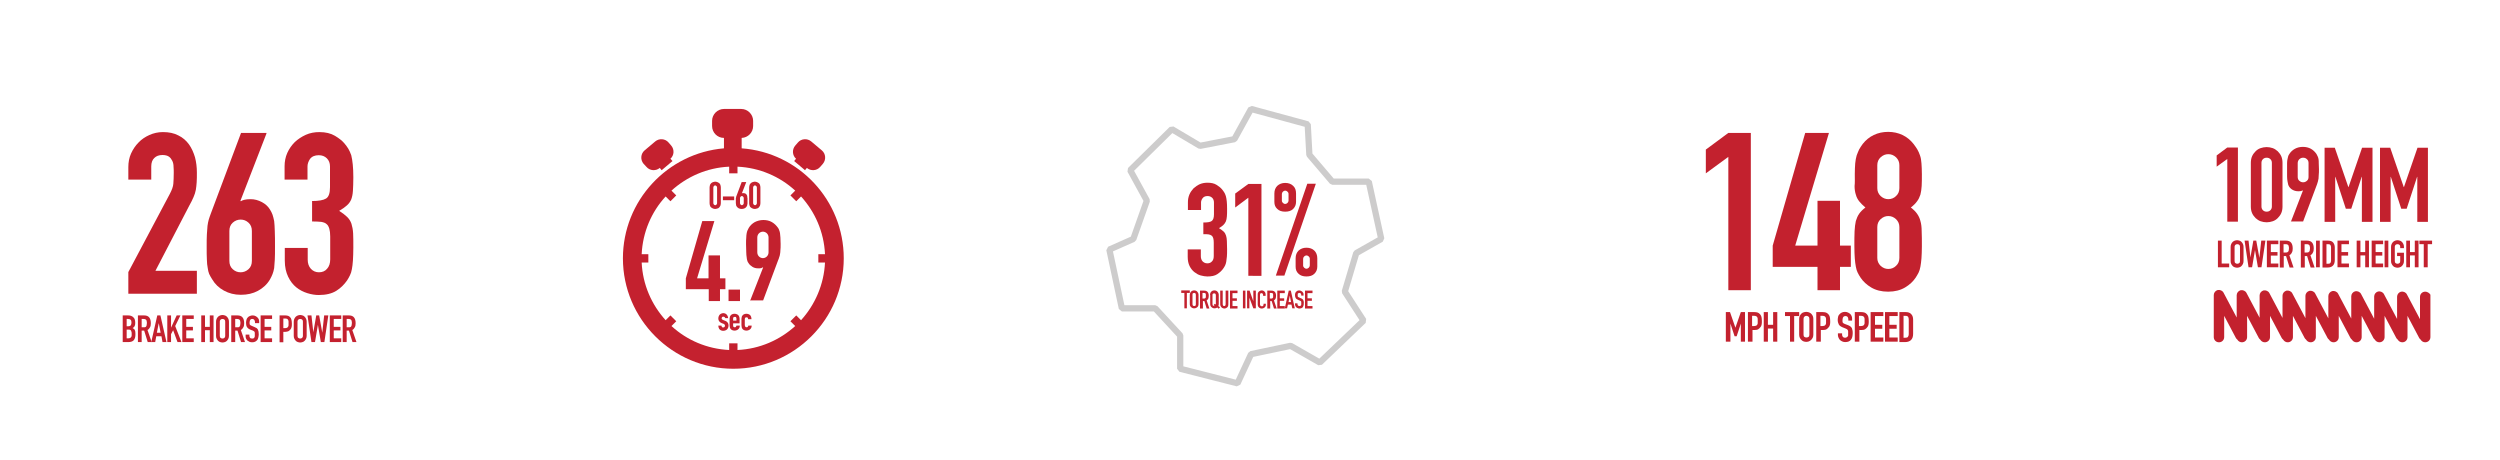 <?xml version="1.0" encoding="UTF-8"?> <!-- Generator: Adobe Illustrator 22.1.0, SVG Export Plug-In . SVG Version: 6.00 Build 0) --> <svg xmlns="http://www.w3.org/2000/svg" xmlns:xlink="http://www.w3.org/1999/xlink" x="0px" y="0px" viewBox="0 0 1200 221" style="enable-background:new 0 0 1200 221;" xml:space="preserve"> <style type="text/css"> .st0{fill:#C3212E;} .st1{fill:#C4212F;} .st2{fill:none;stroke:#CDCCCC;stroke-width:3;stroke-linejoin:bevel;stroke-miterlimit:10;} </style> <g id="LOWER_RIDE_HEIGHT"> <path class="st0" d="M1164.1,140c-1.4,0-2.5,1.1-2.5,2.5v10.7l-6.3-11.9c-0.5-1-1.7-1.5-2.8-1.3c-1.1,0.3-1.9,1.3-1.9,2.4v10.7 l-6.3-11.9c-0.5-1-1.7-1.5-2.8-1.3c-1.1,0.3-1.9,1.3-1.9,2.4v10.7l-6.3-11.9c-0.5-1-1.7-1.5-2.8-1.3c-1.1,0.3-1.9,1.3-1.9,2.4v10.7 l-6.3-11.9c-0.5-1-1.7-1.5-2.8-1.3c-1.1,0.3-1.9,1.3-1.9,2.4v10.7l-6.3-11.9c-0.5-1-1.7-1.5-2.8-1.3c-1.1,0.3-1.9,1.3-1.9,2.4v10.7 l-6.3-11.9c-0.5-1-1.7-1.5-2.8-1.3c-1.1,0.3-1.9,1.3-1.9,2.4v10.7l-6.3-11.9c-0.5-1-1.7-1.5-2.8-1.3c-1.1,0.3-1.9,1.3-1.9,2.4v10.7 l-6.3-11.9c-0.5-1-1.7-1.5-2.8-1.3c-1.1,0.3-1.9,1.3-1.9,2.4v10.7l-6.3-11.9c-0.5-1-1.7-1.5-2.8-1.3c-1.1,0.3-1.9,1.3-1.9,2.4v20.2 c0,1.4,1.1,2.5,2.5,2.5s2.5-1.1,2.5-2.5v-10.2l5.6,10.6c0.2,0.3,0.4,0.6,0.7,0.8c0.4,0.7,1.2,1.3,2.2,1.3c1.4,0,2.5-1.1,2.5-2.5 v-10.2l5.6,10.6c0.2,0.3,0.4,0.6,0.7,0.8c0.4,0.7,1.2,1.3,2.2,1.3c1.4,0,2.5-1.1,2.5-2.5v-10.2l5.6,10.6c0.2,0.3,0.4,0.6,0.7,0.8 c0.4,0.7,1.2,1.3,2.2,1.3c1.4,0,2.5-1.1,2.5-2.5v-10.2l5.6,10.6c0.2,0.3,0.4,0.6,0.7,0.8c0.4,0.7,1.2,1.3,2.2,1.3 c1.4,0,2.5-1.1,2.5-2.5v-10.2l5.6,10.6c0.2,0.3,0.4,0.6,0.7,0.8c0.4,0.7,1.2,1.3,2.2,1.3c1.4,0,2.5-1.1,2.5-2.5v-10.2l5.6,10.6 c0.2,0.3,0.4,0.6,0.7,0.8c0.4,0.7,1.2,1.3,2.2,1.3c1.4,0,2.5-1.1,2.5-2.5v-10.2l5.6,10.6c0.2,0.3,0.4,0.6,0.7,0.8 c0.4,0.7,1.2,1.3,2.2,1.3c1.4,0,2.5-1.1,2.5-2.5v-10.2l5.6,10.6c0.2,0.3,0.4,0.6,0.7,0.8c0.4,0.7,1.2,1.3,2.2,1.3 c1.4,0,2.5-1.1,2.5-2.5v-10.2l5.6,10.6c0.2,0.3,0.4,0.6,0.7,0.8c0.4,0.7,1.2,1.3,2.2,1.3c1.4,0,2.5-1.1,2.5-2.5v-20.2 C1166.6,141.1,1165.4,140,1164.1,140z"></path> <g> <g> <path class="st0" d="M1069.1,106.5V76.3L1064,80v-5.4l5.1-3.8h5.1v35.6H1069.1z"></path> <path class="st0" d="M1080.4,78.2c0-1.2,0.2-2.3,0.6-3.2c0.4-0.9,1-1.7,1.7-2.4c0.7-0.7,1.5-1.2,2.4-1.5s1.9-0.5,2.9-0.5 s2,0.2,2.9,0.5s1.7,0.9,2.4,1.5c0.7,0.7,1.3,1.5,1.7,2.4c0.4,0.9,0.6,2,0.6,3.2v20.9c0,1.2-0.2,2.3-0.6,3.2 c-0.4,0.9-1,1.7-1.7,2.4c-0.7,0.7-1.5,1.2-2.4,1.5s-1.9,0.5-2.9,0.5s-2-0.2-2.9-0.5s-1.7-0.9-2.4-1.5c-0.7-0.7-1.3-1.5-1.7-2.4 c-0.4-0.9-0.6-2-0.6-3.2V78.2z M1085.5,99.1c0,0.7,0.2,1.3,0.7,1.8c0.5,0.5,1.1,0.7,1.8,0.7s1.3-0.2,1.8-0.7 c0.5-0.5,0.7-1.1,0.7-1.8V78.2c0-0.7-0.2-1.3-0.7-1.8c-0.5-0.5-1.1-0.7-1.8-0.7s-1.3,0.2-1.8,0.7c-0.5,0.5-0.7,1.1-0.7,1.8V99.1z "></path> <path class="st0" d="M1099.6,106.5l5.8-15l-0.1-0.1c-0.2,0.1-0.4,0.2-0.8,0.3c-0.3,0.1-0.8,0.1-1.4,0.1c-0.9,0-1.7-0.2-2.5-0.6 c-0.8-0.4-1.4-1-1.8-1.6c-0.2-0.3-0.4-0.7-0.5-1.1c-0.1-0.4-0.2-0.9-0.3-1.5c-0.1-0.6-0.2-1.4-0.2-2.3c0-0.9,0-2.1,0-3.5 c0-1.2,0-2.1,0-2.9s0.1-1.4,0.2-1.9c0.1-0.5,0.2-0.9,0.3-1.3c0.1-0.4,0.3-0.8,0.6-1.2c0.7-1.1,1.6-1.9,2.7-2.5 c1.1-0.6,2.4-0.9,3.8-0.9c1.4,0,2.7,0.3,3.8,0.9c1.1,0.6,2,1.5,2.7,2.5c0.2,0.4,0.4,0.8,0.6,1.2c0.2,0.4,0.3,0.8,0.4,1.3 c0.1,0.5,0.1,1.2,0.1,1.9s0.1,1.7,0.1,2.9c0,1.1,0,2-0.1,2.7c0,0.7-0.1,1.3-0.1,1.8c-0.1,0.5-0.2,1-0.3,1.4 c-0.1,0.4-0.3,0.9-0.4,1.3l-6.7,17.9H1099.6z M1102.9,84.9c0,0.8,0.2,1.4,0.8,1.9s1.1,0.7,1.8,0.7s1.2-0.2,1.8-0.7 s0.8-1.1,0.8-1.9v-6.6c0-0.8-0.2-1.4-0.8-1.9c-0.5-0.5-1.1-0.7-1.8-0.7s-1.2,0.2-1.8,0.7c-0.5,0.5-0.8,1.1-0.8,1.9V84.9z"></path> <path class="st0" d="M1115.8,106.5V70.9h4.9l6.5,18.9h0.1l6.5-18.9h5v35.6h-5.1V84.9h-0.1l-5,15.3h-2.6l-5-15.3h-0.1v21.6H1115.8 z"></path> <path class="st0" d="M1142.4,106.5V70.9h4.9l6.5,18.9h0.1l6.5-18.9h5v35.6h-5.1V84.9h-0.1l-5,15.3h-2.6l-5-15.3h-0.1v21.6H1142.4 z"></path> </g> </g> <g> <path class="st0" d="M1064.6,128.3v-12.8h1.8v11h3.6v1.8H1064.6z"></path> <path class="st0" d="M1070.7,118.5c0-0.5,0.1-1,0.3-1.4c0.2-0.4,0.4-0.7,0.7-1c0.3-0.3,0.6-0.4,1-0.6c0.4-0.1,0.7-0.2,1.1-0.2 s0.7,0.1,1.1,0.2c0.4,0.1,0.7,0.3,1,0.6c0.3,0.3,0.5,0.6,0.7,1c0.2,0.4,0.3,0.9,0.3,1.4v6.8c0,0.5-0.1,1-0.3,1.4 c-0.2,0.4-0.4,0.7-0.7,1c-0.3,0.3-0.6,0.5-1,0.6c-0.4,0.1-0.7,0.2-1.1,0.2s-0.7-0.1-1.1-0.2s-0.7-0.3-1-0.6 c-0.3-0.3-0.5-0.6-0.7-1c-0.2-0.4-0.3-0.8-0.3-1.4V118.5z M1072.6,125.3c0,0.4,0.1,0.8,0.4,1s0.5,0.3,0.9,0.3s0.6-0.1,0.9-0.3 s0.4-0.5,0.4-1v-6.8c0-0.4-0.1-0.8-0.4-1c-0.2-0.2-0.5-0.3-0.9-0.3s-0.6,0.1-0.9,0.3c-0.2,0.2-0.4,0.5-0.4,1V125.3z"></path> <path class="st0" d="M1087.4,115.5l-1.9,12.8h-1.7l-1.4-8.3h0l-1.4,8.3h-1.7l-1.9-12.8h1.9l0.9,8.1h0l1.4-8.1h1.4l1.5,8.3h0 l0.9-8.3H1087.4z"></path> <path class="st0" d="M1088.1,128.3v-12.8h5.5v1.7h-3.6v3.8h3.2v1.7h-3.2v3.8h3.6v1.8H1088.1z"></path> <path class="st0" d="M1094.3,128.3v-12.8h3c2.2,0,3.2,1.3,3.2,3.8c0,0.8-0.1,1.4-0.4,1.9c-0.2,0.5-0.6,1-1.2,1.3l2,5.9h-1.9 l-1.7-5.5h-1.1v5.5H1094.3z M1096.1,117.2v4h1c0.3,0,0.6,0,0.8-0.1c0.2-0.1,0.3-0.2,0.5-0.4c0.1-0.2,0.2-0.4,0.2-0.6 s0.1-0.5,0.1-0.9c0-0.3,0-0.6-0.1-0.9s-0.1-0.5-0.2-0.6c-0.2-0.3-0.7-0.5-1.3-0.5H1096.1z"></path> <path class="st0" d="M1104.4,128.3v-12.8h3c2.2,0,3.2,1.3,3.2,3.8c0,0.8-0.1,1.4-0.4,1.9c-0.2,0.5-0.6,1-1.2,1.3l2,5.9h-1.9 l-1.7-5.5h-1.1v5.5H1104.4z M1106.2,117.2v4h1c0.3,0,0.6,0,0.8-0.1c0.2-0.1,0.3-0.2,0.5-0.4c0.1-0.2,0.2-0.4,0.2-0.6 s0.1-0.5,0.1-0.9c0-0.3,0-0.6-0.1-0.9s-0.1-0.5-0.2-0.6c-0.2-0.3-0.7-0.5-1.3-0.5H1106.2z"></path> <path class="st0" d="M1111.7,128.3v-12.8h1.8v12.8H1111.7z"></path> <path class="st0" d="M1114.8,128.3v-12.8h2.7c1.1,0,1.9,0.3,2.4,0.9c0.5,0.6,0.8,1.4,0.8,2.4v6c0,1.2-0.3,2.1-0.9,2.7 s-1.4,0.9-2.5,0.9H1114.8z M1116.7,117.2v9.4h0.8c0.5,0,0.9-0.1,1.1-0.4c0.2-0.3,0.3-0.7,0.3-1.2v-6.2c0-0.5-0.1-0.9-0.3-1.2 s-0.6-0.4-1.1-0.4H1116.7z"></path> <path class="st0" d="M1122,128.3v-12.8h5.5v1.7h-3.6v3.8h3.2v1.7h-3.2v3.8h3.6v1.8H1122z"></path> <path class="st0" d="M1131.2,128.3v-12.8h1.8v5.5h2.3v-5.5h1.8v12.8h-1.8v-5.7h-2.3v5.7H1131.2z"></path> <path class="st0" d="M1138.4,128.3v-12.8h5.5v1.7h-3.6v3.8h3.2v1.7h-3.2v3.8h3.6v1.8H1138.4z"></path> <path class="st0" d="M1144.6,128.3v-12.8h1.8v12.8H1144.6z"></path> <path class="st0" d="M1147.7,118.5c0-0.5,0.1-1,0.3-1.4c0.2-0.4,0.4-0.7,0.7-1c0.3-0.3,0.6-0.4,1-0.6c0.4-0.1,0.7-0.2,1.1-0.2 s0.7,0.1,1.1,0.2c0.4,0.1,0.7,0.3,1,0.6c0.3,0.3,0.5,0.6,0.7,1c0.2,0.4,0.3,0.9,0.3,1.4v0.6h-1.8v-0.6c0-0.4-0.1-0.8-0.4-1 c-0.2-0.2-0.5-0.3-0.9-0.3s-0.6,0.1-0.9,0.3c-0.2,0.2-0.4,0.5-0.4,1v6.8c0,0.4,0.1,0.8,0.4,1s0.5,0.3,0.9,0.3s0.6-0.1,0.9-0.3 s0.4-0.5,0.4-1v-2.4h-1.5v-1.6h3.3v4c0,0.5-0.1,1-0.3,1.4c-0.2,0.4-0.4,0.7-0.7,1c-0.3,0.3-0.6,0.5-1,0.6 c-0.4,0.1-0.7,0.2-1.1,0.2s-0.7-0.1-1.1-0.2s-0.7-0.3-1-0.6c-0.3-0.3-0.5-0.6-0.7-1c-0.2-0.4-0.3-0.8-0.3-1.4V118.5z"></path> <path class="st0" d="M1155,128.3v-12.8h1.8v5.5h2.3v-5.5h1.8v12.8h-1.8v-5.7h-2.3v5.7H1155z"></path> <path class="st0" d="M1163.4,128.3v-11.1h-2.1v-1.7h6.1v1.7h-2.1v11.1H1163.4z"></path> </g> </g> <g id="BHP"> <g> <path class="st0" d="M61.6,141v-10.4l19.9-37.5c1-1.9,1.6-3.5,1.7-4.9c0.1-1.4,0.2-3.1,0.2-5.2c0-0.9,0-1.9-0.1-3 c0-1-0.2-2-0.6-2.8c-0.4-0.8-0.9-1.5-1.6-2c-0.7-0.5-1.8-0.8-3.1-0.8c-1.7,0-3,0.5-3.9,1.4c-1,0.9-1.5,2.3-1.5,4.1v6.3h-11v-6 c0-2.3,0.4-4.5,1.3-6.5c0.9-2,2.1-3.8,3.6-5.3c1.4-1.5,3.2-2.7,5.2-3.6c2-0.9,4.2-1.4,6.5-1.4c2.9,0,5.3,0.5,7.4,1.6 c2.1,1,3.8,2.5,5.1,4.3c1.3,1.8,2.2,3.9,2.9,6.2c0.6,2.3,0.9,4.8,0.9,7.3c0,1.9,0,3.4-0.1,4.7c-0.1,1.3-0.2,2.5-0.4,3.6 c-0.2,1.2-0.6,2.3-1.1,3.5c-0.5,1.2-1.2,2.6-2.1,4.2L74.6,130h19.9v11H61.6z"></path> <path class="st0" d="M127.9,64.1l-12.5,32.3l0.2,0.2c0.4-0.3,0.9-0.5,1.7-0.7c0.8-0.2,1.7-0.3,3-0.3c1.9,0,3.7,0.5,5.4,1.4 c1.7,0.9,3,2.1,3.9,3.6c0.5,0.8,0.9,1.6,1.2,2.4c0.3,0.8,0.5,1.8,0.8,3.1c0.1,1.3,0.3,2.9,0.3,4.9c0.1,2,0.1,4.5,0.1,7.5 c0,2.5,0,4.6-0.1,6.2c-0.1,1.6-0.2,3-0.3,4c-0.2,1.2-0.5,2.1-0.8,2.9c-0.3,0.8-0.7,1.6-1.2,2.5c-1.4,2.4-3.4,4.2-5.8,5.5 c-2.4,1.3-5.1,1.9-8.2,1.9s-5.7-0.7-8.1-2c-2.4-1.3-4.3-3.1-5.7-5.5c-0.6-0.9-1-1.7-1.4-2.5c-0.3-0.8-0.6-1.8-0.7-2.9 c-0.2-1.1-0.4-2.4-0.4-4c-0.1-1.6-0.1-3.7-0.1-6.2c0-2.4,0-4.3,0.1-5.9c0.1-1.5,0.2-2.9,0.3-4.1c0.1-1.1,0.4-2.1,0.6-3 c0.3-0.9,0.6-1.9,1-2.9l14.5-38.7H127.9z M120.9,110.9c0-1.7-0.5-3-1.6-4c-1.1-1-2.3-1.5-3.8-1.5c-1.4,0-2.7,0.5-3.8,1.5 c-1.1,1-1.6,2.3-1.6,4v14.3c0,1.7,0.5,3,1.6,4c1.1,1,2.3,1.5,3.8,1.5c1.4,0,2.7-0.5,3.8-1.5c1.1-1,1.6-2.3,1.6-4V110.9z"></path> <path class="st0" d="M149.6,96.5c3.3,0,5.6-0.4,6.9-1.2c1.3-0.8,1.9-2.6,1.9-5.5v-9.9c0-1.6-0.5-2.9-1.5-3.9c-1-1-2.3-1.5-3.9-1.5 c-1.9,0-3.3,0.6-4.2,1.8c-0.8,1.2-1.2,2.4-1.2,3.6v6.3h-11v-6.4c0-2.2,0.4-4.4,1.3-6.4c0.9-2,2.1-3.7,3.6-5.2 c1.5-1.4,3.3-2.6,5.3-3.5c2-0.9,4.2-1.3,6.5-1.3c3,0,5.5,0.6,7.5,1.8c2,1.2,3.5,2.4,4.5,3.6c0.7,0.9,1.4,1.7,1.9,2.6 c0.5,0.9,1,1.9,1.4,3.1c0.6,2.4,1,5.9,1,10.6c0,2.7-0.1,4.8-0.2,6.5c-0.1,1.7-0.4,3-0.8,4.1c-0.5,1.2-1.2,2.1-2.1,2.9 c-0.9,0.8-2.1,1.7-3.7,2.6c1.7,1.1,3,2.1,3.9,3c0.9,0.9,1.6,2,2,3.2c0.4,1.3,0.7,2.8,0.8,4.6c0.1,1.8,0.1,4,0.1,6.8 c0,2.5-0.1,4.6-0.2,6.3c-0.1,1.7-0.3,3-0.5,4.1c-0.2,1.2-0.5,2.1-0.9,2.9c-0.4,0.8-0.8,1.6-1.4,2.5c-1.4,2-3.1,3.7-5.2,5 c-2.1,1.3-4.9,2-8.4,2c-1.7,0-3.6-0.3-5.5-0.9c-1.9-0.6-3.7-1.5-5.3-2.8c-1.6-1.3-2.9-3-3.9-5.1c-1-2.1-1.6-4.6-1.6-7.7V119h11 v5.7c0,1.7,0.5,3.2,1.5,4.3c1,1.1,2.3,1.7,3.9,1.7c1.7,0,3-0.6,3.9-1.7c1-1.1,1.5-2.6,1.5-4.5v-11c0-3-0.6-5-1.7-5.9 c-0.6-0.6-1.5-0.9-2.6-1.1c-1.1-0.1-2.6-0.2-4.4-0.2V96.5z"></path> </g> <g> <path class="st1" d="M58.9,164.2v-12.8h2.7c0.6,0,1.1,0.1,1.5,0.3s0.8,0.4,1,0.7c0.3,0.3,0.5,0.6,0.6,1c0.1,0.4,0.2,0.8,0.2,1.2 v0.5c0,0.3,0,0.6-0.1,0.9c-0.1,0.2-0.1,0.4-0.2,0.6c-0.2,0.3-0.5,0.6-0.9,0.9c0.4,0.2,0.8,0.5,1,0.9c0.2,0.4,0.3,0.9,0.3,1.6v0.7 c0,1.1-0.3,2-0.8,2.6c-0.5,0.6-1.4,0.9-2.6,0.9H58.9z M60.8,153.1v3.5h0.8c0.6,0,1-0.2,1.2-0.5c0.2-0.3,0.3-0.8,0.3-1.3 c0-0.6-0.1-1-0.4-1.3s-0.7-0.4-1.3-0.4H60.8z M60.8,158.3v4.1h0.8c0.4,0,0.7-0.1,0.9-0.2c0.2-0.1,0.4-0.3,0.5-0.5 c0.1-0.2,0.2-0.4,0.2-0.7c0-0.3,0-0.6,0-0.9c0-0.3,0-0.6-0.1-0.8s-0.1-0.4-0.2-0.6c-0.1-0.2-0.3-0.3-0.5-0.4s-0.5-0.1-0.8-0.1 H60.8z"></path> <path class="st1" d="M66.2,164.2v-12.8h3c2.2,0,3.2,1.3,3.2,3.8c0,0.8-0.1,1.4-0.4,1.9s-0.6,1-1.2,1.3l2,5.8h-1.9l-1.7-5.5H68v5.5 H66.2z M68,153.1v4h1c0.3,0,0.6,0,0.8-0.1c0.2-0.1,0.3-0.2,0.4-0.4c0.1-0.2,0.2-0.4,0.2-0.6c0-0.2,0.1-0.5,0.1-0.9s0-0.6-0.1-0.9 c0-0.2-0.1-0.5-0.2-0.6c-0.2-0.3-0.7-0.5-1.3-0.5H68z"></path> <path class="st1" d="M72.6,164.2l2.9-12.8h1.5l2.9,12.8H78l-0.5-2.8h-2.5l-0.5,2.8H72.6z M77.1,159.7l-0.9-4.6h0l-0.9,4.6H77.1z"></path> <path class="st1" d="M80.3,164.2v-12.8h1.8v5.9h0l2.7-5.9h1.8l-2.5,5.1l3,7.7h-1.9l-2.1-5.7l-1,1.9v3.8H80.3z"></path> <path class="st1" d="M87.5,164.2v-12.8h5.5v1.7h-3.6v3.8h3.2v1.7h-3.2v3.8h3.6v1.8H87.5z"></path> <path class="st1" d="M96.6,164.2v-12.8h1.8v5.5h2.3v-5.5h1.8v12.8h-1.8v-5.7h-2.3v5.7H96.6z"></path> <path class="st1" d="M103.7,154.4c0-0.5,0.1-1,0.3-1.4c0.2-0.4,0.4-0.7,0.7-1c0.3-0.3,0.6-0.4,1-0.6c0.4-0.1,0.7-0.2,1.1-0.2 s0.7,0.1,1.1,0.2s0.7,0.3,1,0.6c0.3,0.3,0.5,0.6,0.7,1c0.2,0.4,0.3,0.9,0.3,1.4v6.8c0,0.5-0.1,1-0.3,1.4c-0.2,0.4-0.4,0.7-0.7,1 c-0.3,0.3-0.6,0.5-1,0.6s-0.7,0.2-1.1,0.2s-0.7-0.1-1.1-0.2c-0.4-0.1-0.7-0.3-1-0.6c-0.3-0.3-0.5-0.6-0.7-1 c-0.2-0.4-0.3-0.8-0.3-1.4V154.4z M105.5,161.2c0,0.4,0.1,0.8,0.4,1s0.5,0.3,0.9,0.3s0.6-0.1,0.9-0.3c0.2-0.2,0.4-0.5,0.4-1v-6.8 c0-0.4-0.1-0.8-0.4-1c-0.2-0.2-0.5-0.3-0.9-0.3s-0.6,0.1-0.9,0.3c-0.2,0.2-0.4,0.5-0.4,1V161.2z"></path> <path class="st1" d="M111,164.2v-12.8h3c2.2,0,3.2,1.3,3.2,3.8c0,0.8-0.1,1.4-0.4,1.9s-0.6,1-1.2,1.3l2,5.8h-1.9l-1.7-5.5h-1.1 v5.5H111z M112.9,153.1v4h1c0.3,0,0.6,0,0.8-0.1c0.2-0.1,0.3-0.2,0.4-0.4c0.1-0.2,0.2-0.4,0.2-0.6c0-0.2,0.1-0.5,0.1-0.9 s0-0.6-0.1-0.9c0-0.2-0.1-0.5-0.2-0.6c-0.2-0.3-0.7-0.5-1.3-0.5H112.9z"></path> <path class="st1" d="M124.2,155.1h-1.8v-0.4c0-0.4-0.1-0.8-0.3-1.1c-0.2-0.3-0.5-0.5-1-0.5c-0.3,0-0.5,0-0.6,0.1 c-0.2,0.1-0.3,0.2-0.4,0.4c-0.1,0.2-0.2,0.3-0.2,0.5c0,0.2-0.1,0.4-0.1,0.6c0,0.3,0,0.5,0,0.6s0.1,0.3,0.1,0.5 c0.1,0.1,0.2,0.2,0.3,0.3c0.1,0.1,0.3,0.2,0.6,0.3l1.4,0.6c0.4,0.2,0.7,0.3,1,0.5s0.4,0.5,0.6,0.7c0.1,0.3,0.2,0.6,0.3,1 c0,0.4,0.1,0.8,0.1,1.3c0,0.5-0.1,1-0.2,1.5c-0.1,0.5-0.3,0.9-0.5,1.2c-0.3,0.3-0.6,0.6-1,0.8c-0.4,0.2-0.9,0.3-1.5,0.3 c-0.4,0-0.9-0.1-1.2-0.2c-0.4-0.2-0.7-0.4-1-0.6c-0.3-0.3-0.5-0.6-0.7-1c-0.2-0.4-0.2-0.8-0.2-1.2v-0.7h1.8v0.6 c0,0.3,0.1,0.6,0.3,0.9c0.2,0.3,0.5,0.4,1,0.4c0.3,0,0.6,0,0.7-0.1c0.2-0.1,0.3-0.2,0.4-0.4c0.1-0.2,0.2-0.4,0.2-0.6 c0-0.2,0-0.5,0-0.8c0-0.3,0-0.6,0-0.8c0-0.2-0.1-0.4-0.1-0.5c-0.1-0.1-0.2-0.2-0.3-0.3c-0.1-0.1-0.3-0.2-0.5-0.3l-1.3-0.5 c-0.8-0.3-1.3-0.8-1.6-1.3c-0.3-0.5-0.4-1.2-0.4-2c0-0.5,0.1-0.9,0.2-1.4c0.1-0.4,0.3-0.8,0.6-1.1c0.3-0.3,0.6-0.6,1-0.7 c0.4-0.2,0.9-0.3,1.4-0.3c0.5,0,0.9,0.1,1.3,0.3s0.7,0.4,1,0.7c0.6,0.6,0.8,1.2,0.8,2V155.1z"></path> <path class="st1" d="M125.1,164.2v-12.8h5.5v1.7h-3.6v3.8h3.2v1.7h-3.2v3.8h3.6v1.8H125.1z"></path> <path class="st1" d="M134.2,164.2v-12.8h2.8c0.5,0,0.9,0.1,1.3,0.2c0.4,0.1,0.7,0.4,1,0.7c0.3,0.3,0.5,0.7,0.6,1.2 c0.1,0.5,0.2,1.1,0.2,1.8c0,0.6,0,1.1-0.1,1.5c-0.1,0.4-0.2,0.8-0.4,1.1c-0.3,0.4-0.6,0.7-1,1c-0.4,0.2-1,0.4-1.7,0.4H136v5H134.2 z M136,153.1v4.4h0.9c0.4,0,0.7-0.1,0.9-0.2c0.2-0.1,0.4-0.3,0.5-0.5c0.1-0.2,0.2-0.4,0.2-0.7s0-0.6,0-0.9c0-0.3,0-0.6,0-0.9 c0-0.3-0.1-0.5-0.2-0.7c-0.1-0.2-0.2-0.4-0.4-0.5c-0.2-0.1-0.5-0.2-0.8-0.2H136z"></path> <path class="st1" d="M141,154.4c0-0.5,0.1-1,0.3-1.4c0.2-0.4,0.4-0.7,0.7-1c0.3-0.3,0.6-0.4,1-0.6c0.4-0.1,0.7-0.2,1.1-0.2 s0.7,0.1,1.1,0.2s0.7,0.3,1,0.6c0.3,0.3,0.5,0.6,0.7,1c0.2,0.4,0.3,0.9,0.3,1.4v6.8c0,0.5-0.1,1-0.3,1.4c-0.2,0.4-0.4,0.7-0.7,1 c-0.3,0.3-0.6,0.5-1,0.6s-0.7,0.2-1.1,0.2s-0.7-0.1-1.1-0.2c-0.4-0.1-0.7-0.3-1-0.6c-0.3-0.3-0.5-0.6-0.7-1 c-0.2-0.4-0.3-0.8-0.3-1.4V154.4z M142.8,161.2c0,0.4,0.1,0.8,0.4,1s0.5,0.3,0.9,0.3s0.6-0.1,0.9-0.3c0.2-0.2,0.4-0.5,0.4-1v-6.8 c0-0.4-0.1-0.8-0.4-1c-0.2-0.2-0.5-0.3-0.9-0.3s-0.6,0.1-0.9,0.3c-0.2,0.2-0.4,0.5-0.4,1V161.2z"></path> <path class="st1" d="M157.6,151.4l-1.9,12.8H154l-1.4-8.3h0l-1.4,8.3h-1.7l-1.9-12.8h1.9l0.9,8.1h0l1.4-8.1h1.4l1.5,8.3h0l0.9-8.3 H157.6z"></path> <path class="st1" d="M158.3,164.2v-12.8h5.5v1.7h-3.6v3.8h3.2v1.7h-3.2v3.8h3.6v1.8H158.3z"></path> <path class="st1" d="M164.5,164.2v-12.8h3c2.2,0,3.2,1.3,3.2,3.8c0,0.8-0.1,1.4-0.4,1.9s-0.6,1-1.2,1.3l2,5.8h-1.9l-1.7-5.5h-1.1 v5.5H164.5z M166.4,153.1v4h1c0.3,0,0.6,0,0.8-0.1c0.2-0.1,0.3-0.2,0.4-0.4c0.1-0.2,0.2-0.4,0.2-0.6c0-0.2,0.1-0.5,0.1-0.9 s0-0.6-0.1-0.9c0-0.2-0.1-0.5-0.2-0.6c-0.2-0.3-0.7-0.5-1.3-0.5H166.4z"></path> </g> </g> <g id="torque"> <polygon class="st2" points="576,70 592.5,66.8 600.5,52.3 627.7,59.7 628.5,74.3 639.5,87.2 657,87.2 663,114.7 651,121.5 645.5,140 654.5,153.9 633.5,174 619.5,166 600.5,170 594,184 566.5,177 566.5,161 554.5,148 538.5,148 532.5,119.8 544,114.7 550.5,96.3 542.5,81.7 562.5,62 "></polygon> <g> <path class="st0" d="M568.5,148v-7.4H567v-1.2h4.1v1.2h-1.4v7.4H568.5z"></path> <path class="st0" d="M571.1,141.5c0-0.3,0.1-0.6,0.2-0.9c0.1-0.3,0.3-0.5,0.5-0.7c0.2-0.2,0.4-0.3,0.7-0.4 c0.2-0.1,0.5-0.1,0.7-0.1c0.2,0,0.5,0,0.7,0.1c0.2,0.1,0.5,0.2,0.7,0.4c0.2,0.2,0.3,0.4,0.5,0.7c0.1,0.3,0.2,0.6,0.2,0.9v4.5 c0,0.4-0.1,0.7-0.2,0.9c-0.1,0.3-0.3,0.5-0.5,0.6c-0.2,0.2-0.4,0.3-0.7,0.4s-0.5,0.1-0.7,0.1c-0.2,0-0.5,0-0.7-0.1 s-0.5-0.2-0.7-0.4c-0.2-0.2-0.4-0.4-0.5-0.6s-0.2-0.6-0.2-0.9V141.5z M572.4,146c0,0.3,0.1,0.5,0.2,0.7c0.2,0.1,0.4,0.2,0.6,0.2 c0.2,0,0.4-0.1,0.6-0.2c0.2-0.1,0.2-0.4,0.2-0.7v-4.5c0-0.3-0.1-0.5-0.2-0.7c-0.2-0.1-0.4-0.2-0.6-0.2c-0.2,0-0.4,0.1-0.6,0.2 c-0.2,0.1-0.2,0.4-0.2,0.7V146z"></path> <path class="st0" d="M576,148v-8.5h2c1.4,0,2.2,0.8,2.2,2.5c0,0.5-0.1,0.9-0.2,1.3c-0.2,0.4-0.4,0.6-0.8,0.9l1.3,3.9h-1.3 l-1.1-3.6h-0.7v3.6H576z M577.2,140.6v2.7h0.7c0.2,0,0.4,0,0.5-0.1c0.1-0.1,0.2-0.1,0.3-0.3c0.1-0.1,0.1-0.2,0.1-0.4s0-0.4,0-0.6 c0-0.2,0-0.4,0-0.6s-0.1-0.3-0.1-0.4c-0.2-0.2-0.4-0.3-0.9-0.3H577.2z"></path> <path class="st0" d="M580.8,141.5c0-0.3,0.1-0.6,0.2-0.9c0.1-0.3,0.3-0.5,0.5-0.7c0.2-0.2,0.4-0.3,0.7-0.4 c0.2-0.1,0.5-0.1,0.7-0.1c0.2,0,0.5,0,0.7,0.1c0.2,0.1,0.5,0.2,0.7,0.4c0.2,0.2,0.3,0.4,0.5,0.7c0.1,0.3,0.2,0.6,0.2,0.9v4.5 c0,0.3-0.1,0.6-0.2,0.9l0.8,0.6l-0.6,0.7l-0.7-0.6c-0.4,0.3-0.8,0.4-1.3,0.4c-0.2,0-0.5,0-0.7-0.1s-0.5-0.2-0.7-0.4 c-0.2-0.2-0.4-0.4-0.5-0.6s-0.2-0.6-0.2-0.9V141.5z M582,146c0,0.3,0.1,0.5,0.2,0.7c0.2,0.1,0.4,0.2,0.6,0.2c0.1,0,0.2,0,0.3,0 l-0.6-0.4l0.6-0.7l0.5,0.4v0v-4.5c0-0.3-0.1-0.5-0.2-0.7c-0.2-0.1-0.4-0.2-0.6-0.2c-0.2,0-0.4,0.1-0.6,0.2 c-0.2,0.1-0.2,0.4-0.2,0.7V146z"></path> <path class="st0" d="M589.6,139.5v6.6c0,0.3-0.1,0.5-0.1,0.8c-0.1,0.2-0.2,0.4-0.4,0.6c-0.2,0.2-0.4,0.3-0.6,0.4 c-0.2,0.1-0.5,0.2-0.8,0.2c-0.3,0-0.5-0.1-0.8-0.2s-0.4-0.2-0.6-0.4c-0.2-0.2-0.3-0.4-0.4-0.6c-0.1-0.2-0.2-0.5-0.2-0.8v-6.6h1.2 v6.5c0,0.3,0.1,0.5,0.2,0.7c0.1,0.1,0.3,0.2,0.5,0.2c0.2,0,0.4-0.1,0.5-0.2c0.1-0.1,0.2-0.4,0.2-0.7v-6.5H589.6z"></path> <path class="st0" d="M590.4,148v-8.5h3.6v1.2h-2.4v2.5h2.1v1.2h-2.1v2.5h2.4v1.2H590.4z"></path> <path class="st0" d="M596.6,148v-8.5h1.2v8.5H596.6z"></path> <path class="st0" d="M598.6,148v-8.5h1.2l1.8,5.1h0v-5.1h1.2v8.5h-1.2l-1.9-5.1h0v5.1H598.6z"></path> <path class="st0" d="M607.6,145.6v0.5c0,0.3,0,0.5-0.1,0.8c-0.1,0.2-0.2,0.4-0.4,0.6c-0.2,0.2-0.4,0.3-0.6,0.4 c-0.2,0.1-0.5,0.2-0.8,0.2c-0.2,0-0.5,0-0.7-0.1c-0.2-0.1-0.5-0.2-0.6-0.3c-0.2-0.2-0.3-0.4-0.5-0.6c-0.1-0.3-0.2-0.6-0.2-1v-4.7 c0-0.3,0-0.5,0.1-0.8c0.1-0.2,0.2-0.4,0.4-0.6c0.2-0.2,0.4-0.3,0.6-0.4c0.2-0.1,0.5-0.2,0.8-0.2c0.6,0,1,0.2,1.4,0.6 c0.2,0.2,0.3,0.4,0.4,0.7c0.1,0.3,0.1,0.5,0.1,0.8v0.5h-1.2v-0.4c0-0.2-0.1-0.4-0.2-0.6s-0.3-0.3-0.6-0.3c-0.3,0-0.5,0.1-0.6,0.3 c-0.1,0.2-0.1,0.4-0.1,0.7v4.4c0,0.2,0.1,0.5,0.2,0.6c0.1,0.2,0.3,0.3,0.6,0.3c0.1,0,0.2,0,0.3,0c0.1,0,0.2-0.1,0.3-0.1 c0.1-0.1,0.1-0.2,0.2-0.3s0.1-0.3,0.1-0.4v-0.4H607.6z"></path> <path class="st0" d="M608.3,148v-8.5h2c1.4,0,2.2,0.8,2.2,2.5c0,0.5-0.1,0.9-0.2,1.3c-0.2,0.4-0.4,0.6-0.8,0.9l1.3,3.9h-1.3 l-1.1-3.6h-0.7v3.6H608.3z M609.5,140.6v2.7h0.7c0.2,0,0.4,0,0.5-0.1c0.1-0.1,0.2-0.1,0.3-0.3c0.1-0.1,0.1-0.2,0.1-0.4 c0-0.2,0-0.4,0-0.6c0-0.2,0-0.4,0-0.6c0-0.2-0.1-0.3-0.1-0.4c-0.2-0.2-0.4-0.3-0.9-0.3H609.5z"></path> <path class="st0" d="M613.1,148v-8.5h3.6v1.2h-2.4v2.5h2.1v1.2h-2.1v2.5h2.4v1.2H613.1z"></path> <path class="st0" d="M616.7,148l1.9-8.5h1l1.9,8.5h-1.2l-0.4-1.8h-1.7l-0.4,1.8H616.7z M619.7,145l-0.6-3.1h0l-0.6,3.1H619.7z"></path> <path class="st0" d="M625.8,141.9h-1.2v-0.3c0-0.3-0.1-0.5-0.2-0.7s-0.4-0.3-0.7-0.3c-0.2,0-0.3,0-0.4,0.1 c-0.1,0.1-0.2,0.1-0.3,0.2c-0.1,0.1-0.1,0.2-0.1,0.4s0,0.3,0,0.4c0,0.2,0,0.3,0,0.4c0,0.1,0,0.2,0.1,0.3c0,0.1,0.1,0.2,0.2,0.2 c0.1,0.1,0.2,0.1,0.4,0.2l0.9,0.4c0.3,0.1,0.5,0.2,0.7,0.4c0.2,0.1,0.3,0.3,0.4,0.5c0.1,0.2,0.1,0.4,0.2,0.7s0,0.5,0,0.8 c0,0.4,0,0.7-0.1,1c-0.1,0.3-0.2,0.6-0.3,0.8c-0.2,0.2-0.4,0.4-0.7,0.5c-0.3,0.1-0.6,0.2-1,0.2c-0.3,0-0.6-0.1-0.8-0.2 c-0.3-0.1-0.5-0.2-0.7-0.4c-0.2-0.2-0.3-0.4-0.4-0.6c-0.1-0.2-0.2-0.5-0.2-0.8v-0.5h1.2v0.4c0,0.2,0.1,0.4,0.2,0.6 c0.1,0.2,0.4,0.3,0.7,0.3c0.2,0,0.4,0,0.5-0.1c0.1-0.1,0.2-0.1,0.3-0.3c0.1-0.1,0.1-0.2,0.1-0.4c0-0.2,0-0.3,0-0.5 c0-0.2,0-0.4,0-0.6c0-0.1,0-0.3-0.1-0.3c-0.1-0.1-0.1-0.2-0.2-0.2c-0.1-0.1-0.2-0.1-0.4-0.2l-0.9-0.4c-0.5-0.2-0.9-0.5-1.1-0.9 c-0.2-0.4-0.3-0.8-0.3-1.3c0-0.3,0-0.6,0.1-0.9c0.1-0.3,0.2-0.5,0.4-0.7c0.2-0.2,0.4-0.4,0.6-0.5s0.6-0.2,0.9-0.2 c0.3,0,0.6,0.1,0.8,0.2c0.3,0.1,0.5,0.3,0.7,0.4c0.4,0.4,0.6,0.8,0.6,1.3V141.9z"></path> <path class="st0" d="M626.4,148v-8.5h3.6v1.2h-2.4v2.5h2.1v1.2h-2.1v2.5h2.4v1.2H626.4z"></path> </g> <g> <path class="st0" d="M577.7,106.8c1.9,0,3.2-0.2,3.9-0.7c0.7-0.5,1.1-1.5,1.1-3.2v-5.7c0-0.9-0.3-1.7-0.8-2.2 c-0.6-0.6-1.3-0.9-2.3-0.9c-1.1,0-1.9,0.4-2.4,1.1c-0.5,0.7-0.7,1.4-0.7,2v3.6h-6.3v-3.7c0-1.3,0.2-2.5,0.7-3.7 c0.5-1.2,1.2-2.1,2-3c0.9-0.8,1.9-1.5,3-2c1.2-0.5,2.4-0.7,3.7-0.7c1.7,0,3.2,0.3,4.3,1c1.1,0.7,2,1.4,2.6,2.1 c0.4,0.5,0.8,1,1.1,1.5c0.3,0.5,0.6,1.1,0.8,1.8c0.4,1.4,0.6,3.4,0.6,6.1c0,1.5,0,2.8-0.1,3.7c-0.1,1-0.2,1.7-0.5,2.4 c-0.3,0.7-0.7,1.2-1.2,1.7c-0.5,0.5-1.2,1-2.1,1.5c1,0.6,1.7,1.2,2.3,1.7c0.5,0.5,0.9,1.2,1.1,1.9c0.2,0.7,0.4,1.6,0.4,2.6 c0,1,0.1,2.3,0.1,3.9c0,1.4,0,2.6-0.1,3.6c-0.1,1-0.2,1.7-0.3,2.4c-0.1,0.7-0.3,1.2-0.5,1.7c-0.2,0.5-0.5,0.9-0.8,1.4 c-0.8,1.2-1.8,2.1-3,2.9c-1.2,0.8-2.8,1.1-4.8,1.1c-1,0-2-0.2-3.2-0.5c-1.1-0.3-2.1-0.9-3-1.6c-0.9-0.7-1.7-1.7-2.3-2.9 c-0.6-1.2-0.9-2.7-0.9-4.4v-3.6h6.3v3.3c0,1,0.3,1.8,0.8,2.4c0.6,0.6,1.3,1,2.3,1c1,0,1.7-0.3,2.3-1c0.6-0.6,0.8-1.5,0.8-2.6v-6.3 c0-1.7-0.3-2.9-1-3.4c-0.4-0.3-0.9-0.5-1.5-0.6c-0.6-0.1-1.5-0.1-2.5-0.1V106.8z"></path> <path class="st0" d="M599.2,132.3V94.9l-6.3,4.7v-6.7l6.3-4.6h6.3v44.1H599.2z"></path> <path class="st0" d="M616.9,101.6c-1.6,0-2.9-0.4-3.8-1.3c-1-0.9-1.4-2-1.4-3.4v-4c0-1.6,0.5-2.8,1.4-3.7c1-0.9,2.2-1.4,3.8-1.4 s2.9,0.5,3.8,1.4c1,0.9,1.4,2.1,1.4,3.7v4c0,1.4-0.5,2.5-1.4,3.4C619.8,101.2,618.5,101.6,616.9,101.6z M612.4,132.3l15.1-44.1 h4.1l-15.1,44.1H612.4z M616.9,97.9c0.4,0,0.8-0.2,1.1-0.5c0.3-0.3,0.5-0.7,0.5-1.1v-3.2c0-0.5-0.2-0.8-0.5-1.1 c-0.3-0.3-0.7-0.5-1.1-0.5s-0.8,0.2-1.1,0.5c-0.3,0.3-0.5,0.7-0.5,1.1v3.2c0,0.5,0.2,0.8,0.5,1.1 C616.2,97.8,616.5,97.9,616.9,97.9z M627.1,132.7c-1.6,0-2.9-0.4-3.8-1.3c-1-0.9-1.4-2-1.4-3.4v-4c0-1.6,0.5-2.8,1.4-3.7 c1-0.9,2.2-1.4,3.8-1.4s2.9,0.5,3.8,1.4s1.4,2.1,1.4,3.7v4c0,1.4-0.5,2.5-1.4,3.4S628.7,132.7,627.1,132.7z M625.5,127.4 c0,0.5,0.2,0.8,0.5,1.1c0.3,0.3,0.7,0.5,1.1,0.5s0.8-0.2,1.1-0.5c0.3-0.3,0.5-0.7,0.5-1.1v-3.2c0-0.5-0.2-0.8-0.5-1.1 c-0.3-0.3-0.7-0.5-1.1-0.5s-0.8,0.2-1.1,0.5c-0.3,0.3-0.5,0.7-0.5,1.1V127.4z"></path> </g> </g> <g id="MPH"> <g> <g> <path class="st0" d="M829.6,139.3v-64l-10.8,7.9V71.8l10.8-8h10.8v75.5H829.6z"></path> <path class="st0" d="M872.4,139.3v-11.2h-21.5v-10.2l15.6-54.1h11.4l-16.2,54.1h10.7V96.4h10.8v21.5h5.2v10.2h-5.2v11.2H872.4z"></path> <path class="st0" d="M890.3,83.6c0-2,0.1-3.8,0.2-5.2c0.1-1.4,0.4-2.7,0.7-3.8c0.4-1.1,0.8-2,1.2-2.9c0.5-0.8,1-1.7,1.7-2.6 c1.4-1.8,3.2-3.3,5.3-4.3c2.1-1,4.4-1.5,6.9-1.5c2.5,0,4.8,0.5,6.9,1.5c2.1,1,3.9,2.5,5.3,4.3c0.7,0.9,1.3,1.8,1.8,2.6 c0.5,0.8,0.9,1.8,1.3,2.9c0.4,1.1,0.6,2.3,0.7,3.8c0.1,1.4,0.2,3.2,0.2,5.2c0,2.3,0,4.2-0.1,5.7c-0.1,1.6-0.3,2.9-0.6,4.1 c-0.4,1.2-0.9,2.3-1.6,3.2c-0.7,1-1.7,2-3,3c1.3,1,2.3,2,3,3c0.7,1,1.3,2.2,1.6,3.5c0.4,1.3,0.6,3,0.6,4.9 c0.1,1.9,0.1,4.3,0.1,7.2c0,2.3-0.1,4.3-0.2,5.8c-0.1,1.5-0.3,2.8-0.5,4c-0.2,1.1-0.5,2.1-0.9,2.9c-0.4,0.8-0.9,1.6-1.4,2.4 c-1.2,1.8-2.9,3.4-5.1,4.7c-2.2,1.3-4.9,2-8.1,2c-3.2,0-5.9-0.7-8.1-2c-2.2-1.3-3.9-2.9-5.1-4.7c-0.6-0.8-1-1.7-1.4-2.4 c-0.4-0.8-0.7-1.7-0.9-2.9c-0.2-1.1-0.4-2.5-0.5-4c-0.1-1.5-0.2-3.4-0.2-5.8c0-2.8,0-5.2,0.1-7.2c0.1-1.9,0.3-3.6,0.6-4.9 c0.4-1.3,0.9-2.5,1.6-3.5c0.7-1,1.7-2,3-3c-1.3-1.1-2.3-2.1-3-3s-1.3-2-1.6-3.2c-0.4-1.2-0.6-2.6-0.6-4.1 C890.4,87.7,890.3,85.8,890.3,83.6z M911.7,79.3c0-1.5-0.5-2.7-1.6-3.8c-1.1-1-2.3-1.5-3.7-1.5c-1.4,0-2.6,0.5-3.7,1.5 c-1.1,1-1.6,2.3-1.6,3.8v11c0,1.5,0.5,2.7,1.6,3.8c1.1,1,2.3,1.5,3.7,1.5c1.4,0,2.7-0.5,3.7-1.5c1.1-1,1.6-2.3,1.6-3.8V79.3z M911.7,109c0-1.5-0.5-2.7-1.6-3.8c-1.1-1-2.3-1.5-3.7-1.5c-1.4,0-2.6,0.5-3.7,1.5c-1.1,1-1.6,2.3-1.6,3.8v14.8 c0,1.5,0.5,2.7,1.6,3.8c1.1,1,2.3,1.5,3.7,1.5c1.4,0,2.7-0.5,3.7-1.5c1.1-1,1.6-2.3,1.6-3.8V109z"></path> </g> </g> <g> <path class="st0" d="M828.4,164v-14.2h2l2.6,7.5h0l2.6-7.5h2V164h-2v-8.7h0l-2,6.1h-1l-2-6.1h0v8.7H828.4z"></path> <path class="st0" d="M839,164v-14.2h3.1c0.6,0,1.1,0.1,1.5,0.2c0.4,0.1,0.8,0.4,1.2,0.8c0.3,0.4,0.6,0.8,0.7,1.3 c0.1,0.5,0.2,1.2,0.2,2c0,0.6,0,1.2-0.1,1.6c-0.1,0.4-0.2,0.9-0.5,1.2c-0.3,0.5-0.7,0.8-1.1,1.1s-1.1,0.4-1.8,0.4h-1v5.6H839z M841,151.7v4.8h1c0.4,0,0.7-0.1,1-0.2c0.2-0.1,0.4-0.3,0.5-0.5c0.1-0.2,0.2-0.4,0.2-0.7c0-0.3,0-0.6,0-1c0-0.3,0-0.7,0-1 c0-0.3-0.1-0.6-0.2-0.8s-0.3-0.4-0.5-0.5c-0.2-0.1-0.5-0.2-0.9-0.2H841z"></path> <path class="st0" d="M846.6,164v-14.2h2v6.1h2.5v-6.1h2V164h-2v-6.3h-2.5v6.3H846.6z"></path> <path class="st0" d="M859.2,164v-12.3h-2.4v-1.9h6.8v1.9h-2.4V164H859.2z"></path> <path class="st0" d="M863.6,153.1c0-0.6,0.1-1.1,0.3-1.5c0.2-0.4,0.5-0.8,0.8-1.1c0.3-0.3,0.7-0.5,1.1-0.6 c0.4-0.1,0.8-0.2,1.2-0.2s0.8,0.1,1.2,0.2c0.4,0.1,0.8,0.4,1.1,0.6c0.3,0.3,0.6,0.7,0.8,1.1c0.2,0.4,0.3,0.9,0.3,1.5v7.5 c0,0.6-0.1,1.1-0.3,1.5c-0.2,0.4-0.5,0.8-0.8,1.1c-0.3,0.3-0.7,0.5-1.1,0.7c-0.4,0.1-0.8,0.2-1.2,0.2s-0.8-0.1-1.2-0.2 c-0.4-0.1-0.8-0.4-1.1-0.7c-0.3-0.3-0.6-0.6-0.8-1.1c-0.2-0.4-0.3-0.9-0.3-1.5V153.1z M865.7,160.6c0,0.5,0.1,0.9,0.4,1.1 s0.6,0.3,1,0.3s0.7-0.1,1-0.3c0.3-0.2,0.4-0.6,0.4-1.1v-7.5c0-0.5-0.1-0.9-0.4-1.1c-0.3-0.2-0.6-0.4-1-0.4s-0.7,0.1-1,0.4 s-0.4,0.6-0.4,1.1V160.6z"></path> <path class="st0" d="M871.8,164v-14.2h3.1c0.6,0,1.1,0.1,1.5,0.2c0.4,0.1,0.8,0.4,1.2,0.8c0.3,0.4,0.6,0.8,0.7,1.3 c0.1,0.5,0.2,1.2,0.2,2c0,0.6,0,1.2-0.1,1.6c-0.1,0.4-0.2,0.9-0.5,1.2c-0.3,0.5-0.7,0.8-1.1,1.1s-1.1,0.4-1.8,0.4h-1v5.6H871.8z M873.8,151.7v4.8h1c0.4,0,0.7-0.1,1-0.2c0.2-0.1,0.4-0.3,0.5-0.5c0.1-0.2,0.2-0.4,0.2-0.7c0-0.3,0-0.6,0-1c0-0.3,0-0.7,0-1 c0-0.3-0.1-0.6-0.2-0.8s-0.3-0.4-0.5-0.5c-0.2-0.1-0.5-0.2-0.9-0.2H873.8z"></path> <path class="st0" d="M889.2,153.9h-2v-0.5c0-0.5-0.1-0.9-0.3-1.2c-0.2-0.3-0.6-0.5-1.1-0.5c-0.3,0-0.5,0.1-0.7,0.2 c-0.2,0.1-0.3,0.2-0.4,0.4c-0.1,0.2-0.2,0.4-0.2,0.6s-0.1,0.5-0.1,0.7c0,0.3,0,0.5,0,0.7c0,0.2,0.1,0.4,0.1,0.5 c0.1,0.1,0.2,0.3,0.4,0.4c0.2,0.1,0.4,0.2,0.6,0.3l1.6,0.6c0.5,0.2,0.8,0.4,1.1,0.6c0.3,0.2,0.5,0.5,0.7,0.8 c0.1,0.3,0.2,0.7,0.3,1.1c0.1,0.4,0.1,0.9,0.1,1.4c0,0.6-0.1,1.2-0.2,1.7c-0.1,0.5-0.3,0.9-0.6,1.3c-0.3,0.4-0.6,0.7-1.1,0.9 c-0.5,0.2-1,0.3-1.7,0.3c-0.5,0-1-0.1-1.4-0.3c-0.4-0.2-0.8-0.4-1.1-0.7c-0.3-0.3-0.5-0.7-0.7-1.1c-0.2-0.4-0.3-0.9-0.3-1.3V160h2 v0.6c0,0.4,0.1,0.7,0.3,1c0.2,0.3,0.6,0.5,1.1,0.5c0.3,0,0.6,0,0.8-0.2c0.2-0.1,0.3-0.2,0.5-0.4s0.2-0.4,0.2-0.7 c0-0.3,0-0.5,0-0.9c0-0.4,0-0.7,0-0.9c0-0.2-0.1-0.4-0.2-0.6c-0.1-0.1-0.2-0.3-0.4-0.4c-0.2-0.1-0.4-0.2-0.6-0.3l-1.5-0.6 c-0.9-0.4-1.5-0.8-1.8-1.4c-0.3-0.6-0.5-1.3-0.5-2.2c0-0.5,0.1-1,0.2-1.5c0.1-0.5,0.4-0.9,0.7-1.2c0.3-0.3,0.6-0.6,1.1-0.8 c0.4-0.2,0.9-0.3,1.5-0.3c0.5,0,1,0.1,1.4,0.3s0.8,0.4,1.1,0.7c0.6,0.6,0.9,1.4,0.9,2.2V153.9z"></path> <path class="st0" d="M890.3,164v-14.2h3.1c0.6,0,1.1,0.1,1.5,0.2c0.4,0.1,0.8,0.4,1.2,0.8c0.3,0.4,0.6,0.8,0.7,1.3 c0.1,0.5,0.2,1.2,0.2,2c0,0.6,0,1.2-0.1,1.6c-0.1,0.4-0.2,0.9-0.5,1.2c-0.3,0.5-0.7,0.8-1.1,1.1s-1.1,0.4-1.8,0.4h-1v5.6H890.3z M892.3,151.7v4.8h1c0.4,0,0.7-0.1,1-0.2c0.2-0.1,0.4-0.3,0.5-0.5c0.1-0.2,0.2-0.4,0.2-0.7c0-0.3,0-0.6,0-1c0-0.3,0-0.7,0-1 c0-0.3-0.1-0.6-0.2-0.8s-0.3-0.4-0.5-0.5c-0.2-0.1-0.5-0.2-0.9-0.2H892.3z"></path> <path class="st0" d="M897.9,164v-14.2h6.1v1.9h-4v4.2h3.5v1.9h-3.5v4.2h4v2H897.9z"></path> <path class="st0" d="M904.8,164v-14.2h6.1v1.9h-4v4.2h3.5v1.9h-3.5v4.2h4v2H904.8z"></path> <path class="st0" d="M911.7,164v-14.2h3c1.2,0,2.1,0.3,2.7,1c0.6,0.6,0.9,1.5,0.9,2.7v6.7c0,1.3-0.3,2.3-1,3c-0.6,0.6-1.6,1-2.8,1 H911.7z M913.7,151.7v10.4h0.9c0.6,0,1-0.1,1.2-0.4c0.2-0.3,0.4-0.7,0.4-1.4v-6.9c0-0.6-0.1-1-0.3-1.3c-0.2-0.3-0.6-0.5-1.2-0.5 H913.7z"></path> </g> </g> <g id="_x30_-60"> <g> <g> <path class="st1" d="M340.6,90c0-0.4,0.1-0.8,0.2-1.2s0.4-0.6,0.6-0.9c0.3-0.2,0.5-0.4,0.9-0.5s0.7-0.2,1-0.2 c0.4,0,0.7,0.1,1,0.2s0.6,0.3,0.9,0.5c0.3,0.2,0.5,0.5,0.6,0.9s0.2,0.7,0.2,1.2v7.5c0,0.4-0.1,0.8-0.2,1.2 c-0.1,0.3-0.4,0.6-0.6,0.9s-0.5,0.4-0.9,0.5s-0.7,0.2-1,0.2c-0.4,0-0.7-0.1-1-0.2s-0.6-0.3-0.9-0.5s-0.5-0.5-0.6-0.9 c-0.1-0.3-0.2-0.7-0.2-1.2V90z M342.4,97.5c0,0.3,0.1,0.5,0.3,0.7c0.2,0.2,0.4,0.3,0.6,0.3c0.3,0,0.5-0.1,0.6-0.3 c0.2-0.2,0.3-0.4,0.3-0.7V90c0-0.3-0.1-0.5-0.3-0.7c-0.2-0.2-0.4-0.3-0.6-0.3c-0.3,0-0.5,0.1-0.6,0.3c-0.2,0.2-0.3,0.4-0.3,0.7 V97.5z"></path> <path class="st1" d="M347,96.1v-1.8h5.4v1.8H347z"></path> <path class="st1" d="M358.2,87.4l-2.1,5.4l0,0c0.1,0,0.2-0.1,0.3-0.1c0.1,0,0.3,0,0.5,0c0.3,0,0.6,0.1,0.9,0.2 c0.3,0.2,0.5,0.4,0.6,0.6c0.1,0.1,0.1,0.3,0.2,0.4c0,0.1,0.1,0.3,0.1,0.5c0,0.2,0,0.5,0.1,0.8c0,0.3,0,0.7,0,1.3c0,0.4,0,0.8,0,1 c0,0.3,0,0.5-0.1,0.7c0,0.2-0.1,0.4-0.1,0.5c-0.1,0.1-0.1,0.3-0.2,0.4c-0.2,0.4-0.6,0.7-1,0.9c-0.4,0.2-0.9,0.3-1.4,0.3 s-1-0.1-1.4-0.3c-0.4-0.2-0.7-0.5-1-0.9c-0.1-0.1-0.2-0.3-0.2-0.4c-0.1-0.1-0.1-0.3-0.1-0.5c0-0.2-0.1-0.4-0.1-0.7 c0-0.3,0-0.6,0-1c0-0.4,0-0.7,0-1c0-0.3,0-0.5,0.1-0.7c0-0.2,0.1-0.3,0.1-0.5c0-0.1,0.1-0.3,0.2-0.5l2.4-6.4H358.2z M357,95.1 c0-0.3-0.1-0.5-0.3-0.7s-0.4-0.3-0.6-0.3c-0.2,0-0.5,0.1-0.6,0.3c-0.2,0.2-0.3,0.4-0.3,0.7v2.4c0,0.3,0.1,0.5,0.3,0.7 c0.2,0.2,0.4,0.3,0.6,0.3c0.2,0,0.4-0.1,0.6-0.3s0.3-0.4,0.3-0.7V95.1z"></path> <path class="st1" d="M359.6,90c0-0.4,0.1-0.8,0.2-1.2s0.4-0.6,0.6-0.9c0.3-0.2,0.5-0.4,0.9-0.5s0.7-0.2,1-0.2 c0.4,0,0.7,0.1,1,0.2s0.6,0.3,0.9,0.5c0.3,0.2,0.5,0.5,0.6,0.9s0.2,0.7,0.2,1.2v7.5c0,0.4-0.1,0.8-0.2,1.2 c-0.1,0.3-0.4,0.6-0.6,0.9s-0.5,0.4-0.9,0.5s-0.7,0.2-1,0.2c-0.4,0-0.7-0.1-1-0.2s-0.6-0.3-0.9-0.5s-0.5-0.5-0.6-0.9 c-0.1-0.3-0.2-0.7-0.2-1.2V90z M361.5,97.5c0,0.3,0.1,0.5,0.3,0.7c0.2,0.2,0.4,0.3,0.6,0.3c0.3,0,0.5-0.1,0.6-0.3 c0.2-0.2,0.3-0.4,0.3-0.7V90c0-0.3-0.1-0.5-0.3-0.7c-0.2-0.2-0.4-0.3-0.6-0.3c-0.3,0-0.5,0.1-0.6,0.3c-0.2,0.2-0.3,0.4-0.3,0.7 V97.5z"></path> </g> <g> <path class="st1" d="M348.1,152.8c0-0.3-0.1-0.5-0.3-0.6c-0.2-0.1-0.4-0.2-0.6-0.2c-0.3,0-0.5,0.1-0.6,0.2 c-0.1,0.2-0.2,0.4-0.2,0.6c0,0.1,0,0.3,0.1,0.4c0.1,0.1,0.3,0.3,0.6,0.4l1,0.4c0.6,0.2,1,0.6,1.3,1c0.2,0.4,0.3,0.8,0.3,1.3 c0,0.3-0.1,0.7-0.2,1s-0.3,0.6-0.5,0.8c-0.2,0.2-0.5,0.4-0.8,0.5c-0.3,0.1-0.6,0.2-1,0.2c-0.7,0-1.2-0.2-1.7-0.6 c-0.2-0.2-0.4-0.5-0.5-0.8c-0.1-0.3-0.2-0.7-0.2-1.1h1.5c0,0.2,0.1,0.4,0.2,0.6s0.3,0.3,0.6,0.3c0.2,0,0.4-0.1,0.6-0.2 c0.2-0.2,0.3-0.4,0.3-0.6c0-0.2-0.1-0.4-0.2-0.6c-0.1-0.2-0.3-0.3-0.6-0.4l-0.8-0.3c-0.5-0.2-0.9-0.5-1.2-0.9s-0.4-0.8-0.4-1.4 c0-0.3,0.1-0.7,0.2-1c0.1-0.3,0.3-0.5,0.5-0.8c0.2-0.2,0.5-0.4,0.8-0.5c0.3-0.1,0.6-0.2,0.9-0.2s0.6,0.1,0.9,0.2 c0.3,0.1,0.5,0.3,0.7,0.5c0.2,0.2,0.4,0.5,0.5,0.8c0.1,0.3,0.2,0.6,0.2,0.9H348.1z"></path> <path class="st1" d="M355.1,155.2h-3.2v1.1c0,0.3,0.1,0.5,0.2,0.6c0.1,0.1,0.3,0.2,0.6,0.2c0.3,0,0.5-0.1,0.6-0.3 c0.1-0.2,0.2-0.4,0.2-0.5h1.6c0,0.7-0.2,1.3-0.7,1.7c-0.2,0.2-0.5,0.4-0.8,0.5c-0.3,0.1-0.6,0.2-1,0.2c-0.5,0-0.9-0.1-1.3-0.3 c-0.4-0.2-0.6-0.5-0.8-0.8c-0.1-0.2-0.2-0.5-0.2-0.7c0-0.3-0.1-0.6-0.1-0.9v-2.7c0-0.3,0-0.6,0.1-0.9c0-0.3,0.1-0.5,0.2-0.7 c0.2-0.4,0.5-0.6,0.8-0.8c0.4-0.2,0.8-0.3,1.3-0.3c0.4,0,0.7,0.1,1,0.2c0.3,0.1,0.6,0.3,0.8,0.5c0.4,0.5,0.6,1.1,0.6,1.8V155.2z M351.9,153.9h1.6V153c0-0.3-0.1-0.5-0.2-0.7s-0.3-0.2-0.6-0.2c-0.2,0-0.4,0.1-0.6,0.2s-0.2,0.4-0.2,0.7V153.9z"></path> <path class="st1" d="M357.6,156.3c0,0.3,0.1,0.5,0.2,0.6c0.1,0.1,0.3,0.2,0.6,0.2c0.3,0,0.5-0.1,0.6-0.3c0.1-0.2,0.2-0.4,0.2-0.5 h1.6c0,0.7-0.2,1.3-0.7,1.7c-0.2,0.2-0.5,0.4-0.8,0.5c-0.3,0.1-0.6,0.2-1,0.2c-0.5,0-0.9-0.1-1.3-0.3c-0.4-0.2-0.6-0.5-0.8-0.8 c-0.1-0.2-0.2-0.5-0.2-0.7c0-0.3-0.1-0.6-0.1-0.9v-2.7c0-0.3,0-0.6,0.1-0.9c0-0.3,0.1-0.5,0.2-0.7c0.2-0.4,0.5-0.6,0.8-0.8 c0.4-0.2,0.8-0.3,1.3-0.3c0.4,0,0.7,0.1,1,0.2c0.3,0.1,0.6,0.3,0.8,0.5c0.4,0.5,0.6,1.1,0.6,1.9h-1.6c0-0.3-0.1-0.6-0.2-0.7 s-0.3-0.2-0.6-0.2c-0.2,0-0.4,0.1-0.6,0.2c-0.1,0.2-0.2,0.4-0.2,0.7V156.3z"></path> </g> <g> <path class="st1" d="M310.3,80.1c1.6,1.9,4.5,2.1,6.4,0.5l0.9,1.1l5.2-4.4l-1-1.1c1.8-1.6,2-4.4,0.4-6.3l-1.3-1.5 c-1.6-1.9-4.5-2.1-6.4-0.5l-5.1,4.3c-1.9,1.6-2.1,4.5-0.5,6.4L310.3,80.1z"></path> <path class="st1" d="M381.2,77.3l5.2,4.4l0.9-1.1c1.9,1.6,4.8,1.4,6.4-0.5l1.3-1.5c1.6-1.9,1.4-4.8-0.5-6.4l-5.1-4.3 c-1.9-1.6-4.8-1.4-6.4,0.5l-1.3,1.5c-1.6,1.9-1.4,4.7,0.4,6.3L381.2,77.3z"></path> <path class="st1" d="M356,71.2v-5c3-0.1,5.5-2.6,5.5-5.7V58c0-3.1-2.6-5.7-5.7-5.7h-8.3c-3.1,0-5.7,2.6-5.7,5.7v2.5 c0,3.1,2.5,5.7,5.7,5.7v5C320.4,73.5,299,96.3,299,124c0,29.2,23.8,53,53,53s53-23.8,53-53C405,96.1,383.4,73.2,356,71.2z M384.5,153.7l-2.3-2.3l-2.8,2.8l2.3,2.3c-7.4,6.7-17,11-27.7,11.5v-3.2h-4v3.2c-10.6-0.5-20.3-4.7-27.7-11.5l2.3-2.3l-2.8-2.8 l-2.3,2.3c-6.7-7.4-11-17-11.5-27.7h3.2v-4h-3.2c0.5-10.6,4.7-20.3,11.5-27.7l2.3,2.3l2.8-2.8l-2.3-2.3c7.4-6.7,17-11,27.7-11.5 v3.2h4v-3.2c10.6,0.5,20.3,4.7,27.7,11.5l-2.3,2.3l2.8,2.8l2.3-2.3c6.7,7.4,11,17,11.5,27.7h-3.2v4h3.2 C395.5,136.6,391.2,146.3,384.5,153.7z"></path> </g> </g> <g> <path class="st0" d="M340.2,144.5v-5.7h-11v-5.2l7.9-27.5h5.8l-8.3,27.5h5.5v-11h5.5v11h2.6v5.2h-2.6v5.7H340.2z"></path> <path class="st0" d="M349.7,144.5V139h5.5v5.5H349.7z"></path> <path class="st0" d="M360,144.5l6.3-16.1l-0.1-0.1c-0.2,0.1-0.5,0.3-0.8,0.4s-0.9,0.1-1.5,0.1c-1,0-1.9-0.2-2.7-0.7 c-0.8-0.5-1.5-1.1-1.9-1.8c-0.3-0.4-0.5-0.7-0.6-1.2c-0.1-0.4-0.3-0.9-0.3-1.6c-0.1-0.6-0.2-1.5-0.2-2.5c0-1-0.1-2.2-0.1-3.8 c0-1.3,0-2.3,0.1-3.1c0-0.8,0.1-1.5,0.2-2.1c0.1-0.5,0.2-1,0.4-1.4c0.2-0.4,0.4-0.8,0.6-1.2c0.7-1.2,1.7-2.1,2.9-2.8 c1.2-0.6,2.6-1,4.1-1c1.5,0,2.9,0.3,4.1,1c1.2,0.7,2.1,1.6,2.9,2.7c0.3,0.4,0.5,0.8,0.6,1.2c0.2,0.4,0.3,0.9,0.4,1.4 c0.1,0.6,0.1,1.3,0.2,2.1c0,0.8,0.1,1.8,0.1,3.1c0,1.2,0,2.2-0.1,2.9c0,0.8-0.1,1.4-0.2,2c-0.1,0.6-0.2,1.1-0.4,1.5 c-0.1,0.5-0.3,0.9-0.5,1.4l-7.2,19.3H360z M363.5,121.1c0,0.8,0.3,1.5,0.8,2c0.5,0.5,1.2,0.8,1.9,0.8c0.7,0,1.4-0.3,1.9-0.8 c0.5-0.5,0.8-1.2,0.8-2V114c0-0.8-0.3-1.5-0.8-2s-1.2-0.8-1.9-0.8c-0.7,0-1.4,0.3-1.9,0.8s-0.8,1.2-0.8,2V121.1z"></path> </g> </g> </svg> 